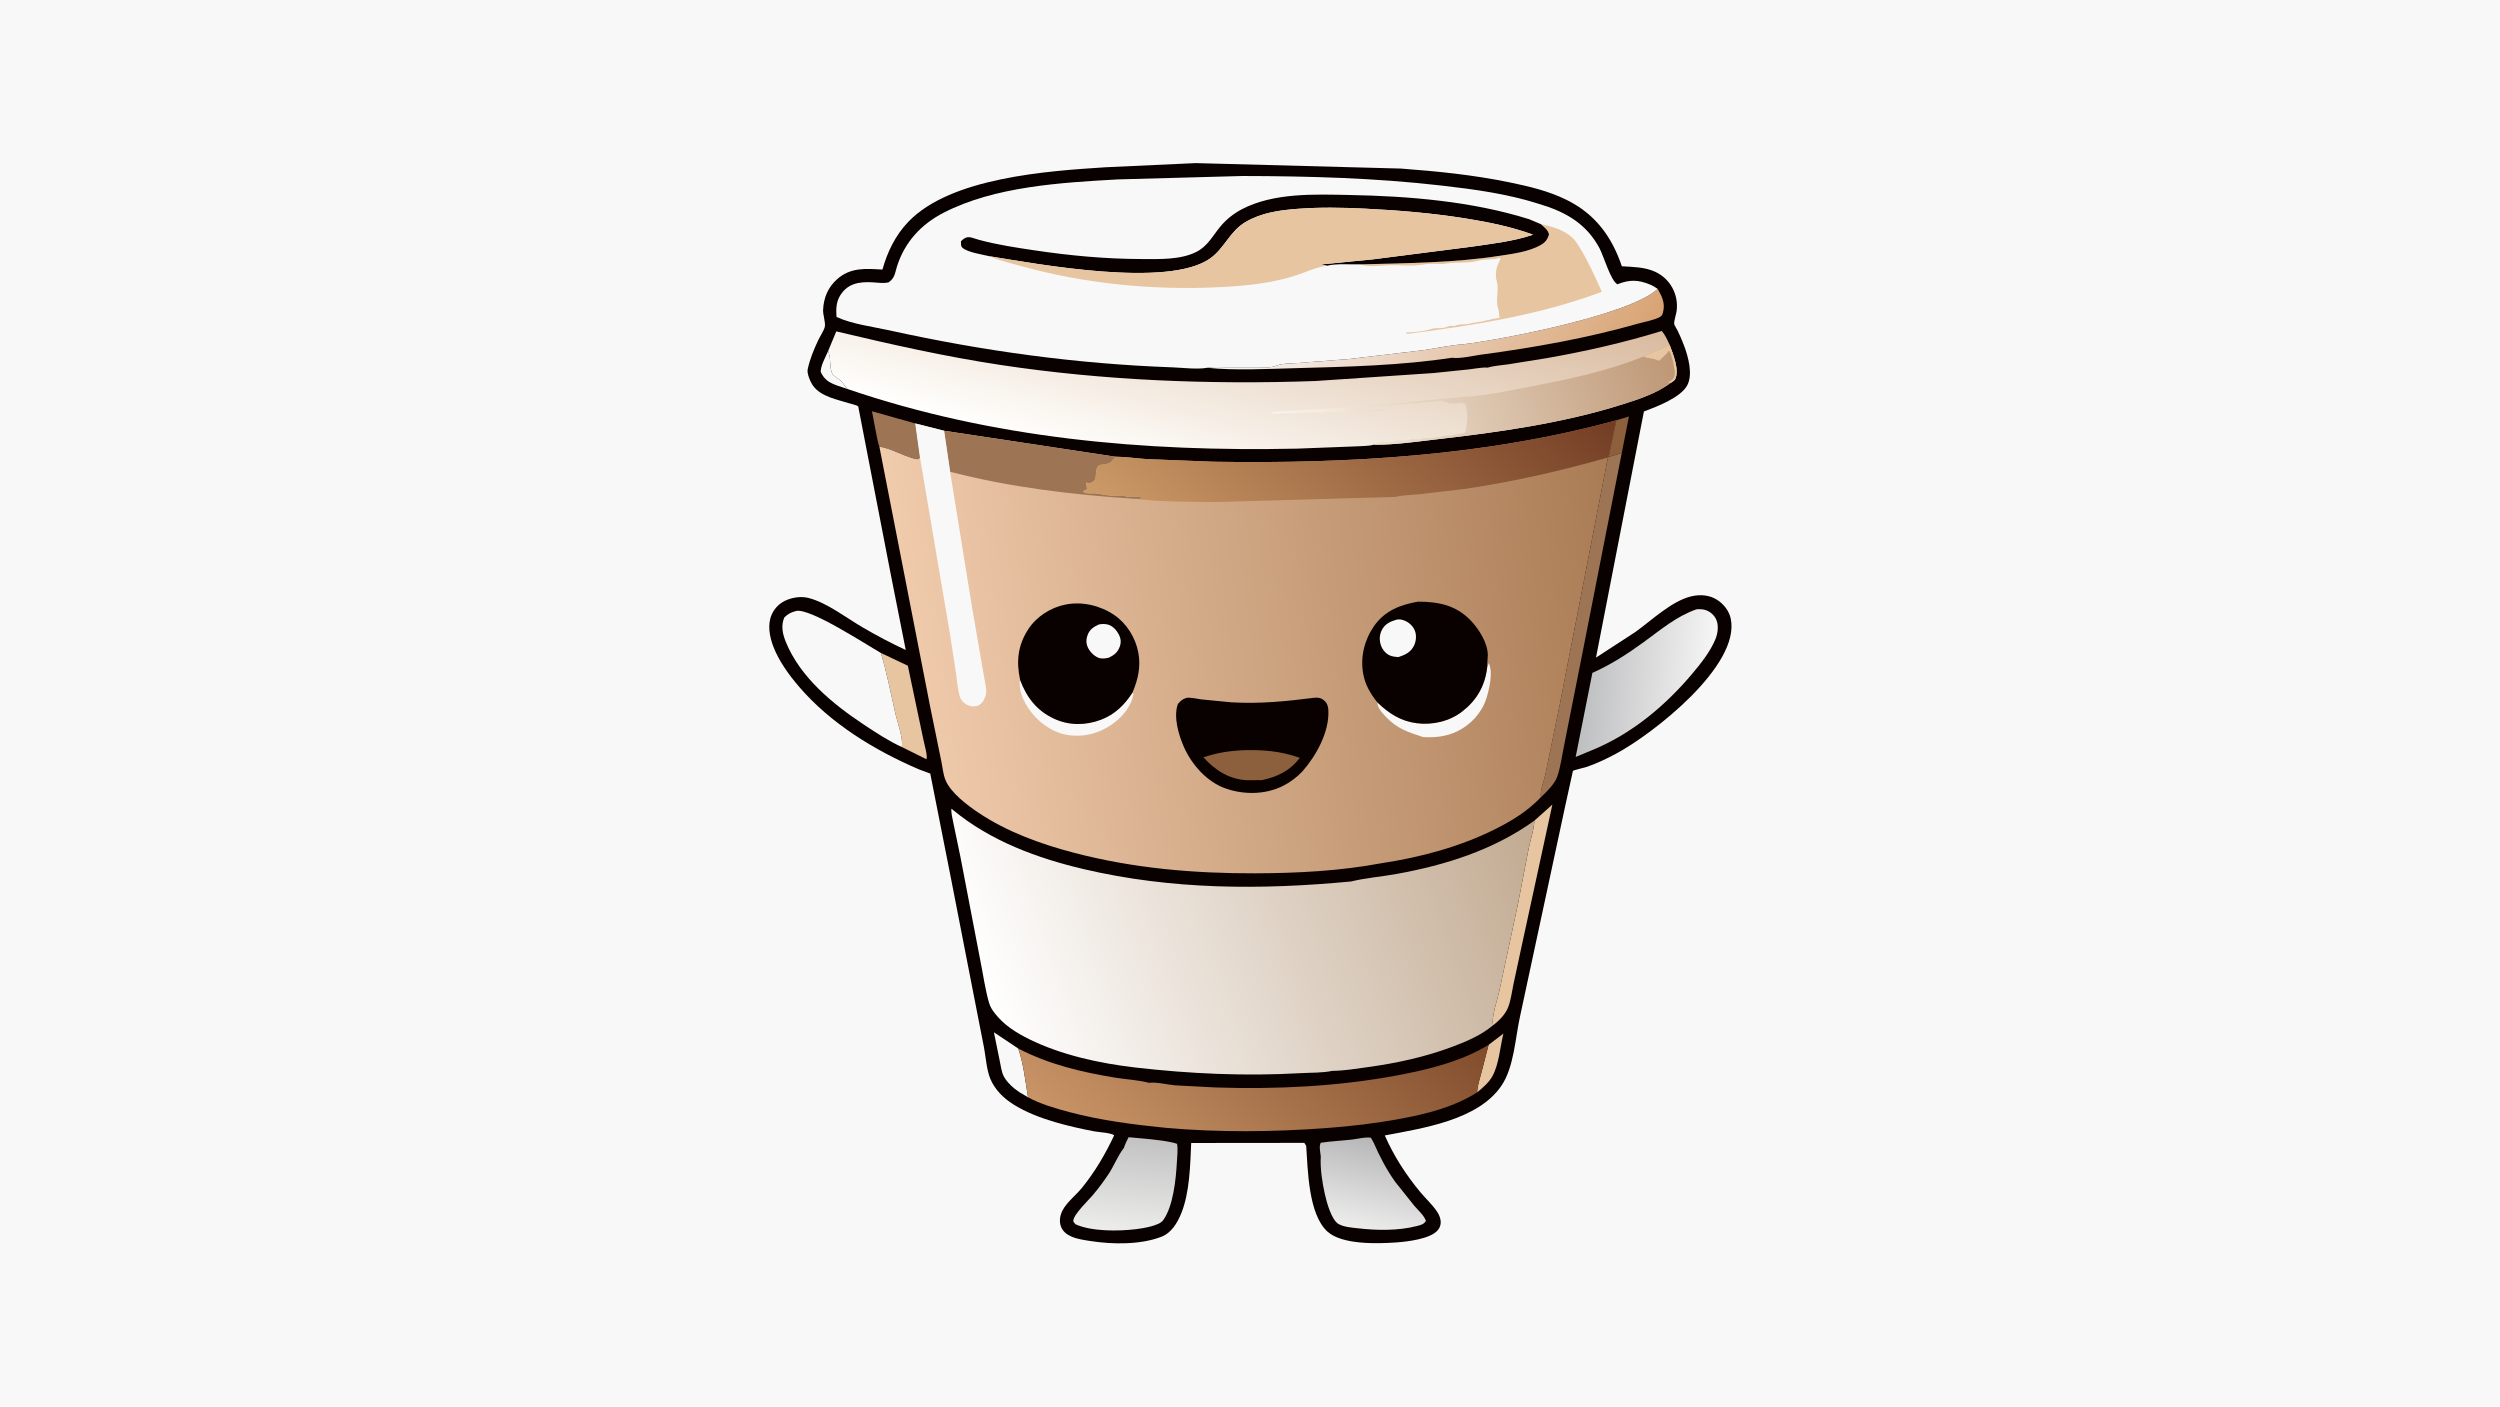 <svg version="1.1" xmlns="http://www.w3.org/2000/svg" style="display: block;" viewBox="0 0 2048 1152" width="1820" height="1024">
<defs>
	<linearGradient id="Gradient1" gradientUnits="userSpaceOnUse" x1="1303.95" y1="349.209" x2="1055.34" y2="195.394">
		<stop class="stop0" offset="0" stop-opacity="1" stop-color="rgb(216,163,115)"/>
		<stop class="stop1" offset="1" stop-opacity="1" stop-color="rgb(249,248,250)"/>
	</linearGradient>
	<linearGradient id="Gradient2" gradientUnits="userSpaceOnUse" x1="925.833" y1="930.983" x2="918.006" y2="1007.93">
		<stop class="stop0" offset="0" stop-opacity="1" stop-color="rgb(194,194,195)"/>
		<stop class="stop1" offset="1" stop-opacity="1" stop-color="rgb(236,236,234)"/>
	</linearGradient>
	<linearGradient id="Gradient3" gradientUnits="userSpaceOnUse" x1="1132.43" y1="933.512" x2="1114.71" y2="1007.06">
		<stop class="stop0" offset="0" stop-opacity="1" stop-color="rgb(182,182,184)"/>
		<stop class="stop1" offset="1" stop-opacity="1" stop-color="rgb(237,237,236)"/>
	</linearGradient>
	<linearGradient id="Gradient4" gradientUnits="userSpaceOnUse" x1="1298.28" y1="554.121" x2="1400.83" y2="563.017">
		<stop class="stop0" offset="0" stop-opacity="1" stop-color="rgb(190,191,193)"/>
		<stop class="stop1" offset="1" stop-opacity="1" stop-color="rgb(246,245,245)"/>
	</linearGradient>
	<linearGradient id="Gradient5" gradientUnits="userSpaceOnUse" x1="1113.32" y1="767.942" x2="936.404" y2="978.254">
		<stop class="stop0" offset="0" stop-opacity="1" stop-color="rgb(129,76,44)"/>
		<stop class="stop1" offset="1" stop-opacity="1" stop-color="rgb(201,149,103)"/>
	</linearGradient>
	<linearGradient id="Gradient6" gradientUnits="userSpaceOnUse" x1="1048.96" y1="186.174" x2="990.621" y2="400.77">
		<stop class="stop0" offset="0" stop-opacity="1" stop-color="rgb(217,186,158)"/>
		<stop class="stop1" offset="1" stop-opacity="1" stop-color="rgb(255,255,253)"/>
	</linearGradient>
	<linearGradient id="Gradient7" gradientUnits="userSpaceOnUse" x1="1361.21" y1="270.224" x2="1057.6" y2="380.096">
		<stop class="stop0" offset="0" stop-opacity="1" stop-color="rgb(190,151,117)"/>
		<stop class="stop1" offset="1" stop-opacity="1" stop-color="rgb(252,246,236)"/>
	</linearGradient>
	<linearGradient id="Gradient8" gradientUnits="userSpaceOnUse" x1="1253.36" y1="664.515" x2="809.904" y2="820.891">
		<stop class="stop0" offset="0" stop-opacity="1" stop-color="rgb(194,170,145)"/>
		<stop class="stop1" offset="1" stop-opacity="1" stop-color="rgb(255,255,255)"/>
	</linearGradient>
	<linearGradient id="Gradient9" gradientUnits="userSpaceOnUse" x1="1329.8" y1="486.689" x2="744.236" y2="559.044">
		<stop class="stop0" offset="0" stop-opacity="1" stop-color="rgb(170,124,85)"/>
		<stop class="stop1" offset="1" stop-opacity="1" stop-color="rgb(240,203,172)"/>
	</linearGradient>
	<linearGradient id="Gradient10" gradientUnits="userSpaceOnUse" x1="1220.92" y1="254.192" x2="992.806" y2="500.186">
		<stop class="stop0" offset="0" stop-opacity="1" stop-color="rgb(115,61,36)"/>
		<stop class="stop1" offset="1" stop-opacity="1" stop-color="rgb(205,155,104)"/>
	</linearGradient>
</defs>
<path transform="translate(0,0)" fill="rgb(248,248,248)" d="M -0 -0 L 2048 0 L 2048 1152 L -0 1152 L -0 -0 z"/>
<path transform="translate(0,0)" fill="rgb(9,1,0)" d="M 979.469 133.472 L 1147.55 137.94 C 1177.38 140.162 1207.24 143.16 1236.56 149.239 C 1252.84 152.614 1268.47 156.242 1283.46 163.65 C 1306.74 175.153 1320.4 193.685 1328.62 217.991 C 1337.75 218.545 1347.35 218.572 1355.84 222.462 C 1368.2 228.132 1375.26 241.05 1373.5 254.616 C 1373.15 257.369 1371.24 262.734 1371.51 265.177 C 1371.65 266.434 1373.54 269.148 1374.2 270.502 C 1376.22 274.636 1378.06 278.892 1379.66 283.207 C 1383.02 292.261 1387.01 306.571 1382.13 315.615 C 1376.79 325.519 1357.03 333.17 1346.7 336.916 L 1307.44 538.571 L 1339.84 517.492 C 1353.04 508.009 1369.46 492.182 1385.5 488.381 C 1392.72 486.671 1400.33 487.197 1406.67 491.24 C 1412.06 494.683 1416.51 500.36 1417.84 506.7 C 1425.86 545.202 1354.04 601.109 1324.13 617.135 C 1316.16 621.405 1307.89 625.429 1299.3 628.283 C 1297.83 628.771 1289.12 630.729 1288.54 631.388 C 1288.11 631.885 1248.73 816.919 1245.31 832.091 C 1241.25 850.112 1240.41 873.994 1229.89 889.402 C 1210.67 917.576 1165.42 924.093 1134.42 930.023 C 1141.83 946.819 1151.5 961.889 1163.18 976.033 C 1167.65 981.45 1173.29 986.573 1177.19 992.361 C 1178.78 994.706 1180.05 997.602 1180.22 1000.46 C 1180.39 1003.32 1179.51 1005.76 1177.6 1007.89 C 1171.34 1014.89 1152.87 1017.03 1143.64 1017.67 C 1128.45 1018.73 1099.54 1019.68 1087.5 1008.81 C 1071.81 994.648 1071.42 958.464 1070.02 938.5 L 1068.5 936.104 L 975.83 936.2 C 974.987 954.714 974.646 977.03 967.462 994.375 C 964.404 1001.76 959.549 1009.78 951.794 1012.86 C 934.757 1019.65 911.377 1019.35 893.436 1016.53 C 888.225 1015.71 882.329 1014.94 877.5 1012.76 C 873.629 1011.02 870.525 1008.52 869.055 1004.41 C 867.54 1000.17 868.38 995.433 870.397 991.5 C 873.923 984.626 881.502 978.917 886.39 972.879 C 897.088 959.664 905.535 945.253 912.729 929.902 C 909.827 927.748 900.194 927.39 896.244 926.636 C 885.575 924.599 874.75 922.154 864.326 919.107 C 852.579 915.673 840.677 911.161 830.272 904.648 C 822.26 899.631 814.985 892.562 811.3 883.688 C 808.225 876.283 807.647 866.425 806.176 858.447 L 797.886 816.097 L 779.163 720.088 L 762.066 633.584 L 752.868 630.154 C 716.405 614.529 680.269 592.515 654.316 562.104 C 646.214 552.61 638.159 541.503 633.612 529.776 C 630.428 521.564 628.479 511.499 632.242 503.164 C 634.808 497.481 639.378 493.295 645.185 491.107 C 650.775 489 656.869 488.275 662.699 489.803 C 677.587 493.706 693.342 506.028 706.731 513.835 C 718.195 520.52 729.933 526.772 741.987 532.326 L 729.642 470.005 L 703.445 334.818 C 703.419 334.685 703.093 332.778 703.04 332.733 C 701.892 331.763 697.776 330.891 696.192 330.391 C 686.168 327.227 672.671 324.899 666.16 315.999 C 664.04 313.102 660.911 306.041 661.64 302.505 C 663.391 294.02 666.791 285.918 670.504 278.132 C 671.867 275.273 675.229 270.209 675.724 267.39 C 676.351 263.821 674.085 257.807 674.277 253.689 C 674.74 243.786 678.267 235.215 685.768 228.571 C 696.812 218.788 709.164 219.868 722.885 220.698 C 726.957 206.147 733.544 192.577 744.087 181.576 C 778.912 145.238 858.051 139.942 905.671 136.879 L 979.469 133.472 z"/>
<path transform="translate(0,0)" fill="rgb(248,248,248)" d="M 678.361 287.522 L 678.701 288.339 C 680.935 293.854 679.245 301.546 682.05 306.39 C 682.941 307.929 687.439 310.466 689 312 C 691.025 313.992 692.122 316.528 694.288 318.531 L 686.5 315.949 C 679.499 313.402 675.524 311.358 672.292 304.5 C 672.415 299.039 676.218 292.538 678.361 287.522 z"/>
<path transform="translate(0,0)" fill="rgb(140,95,61)" d="M 1324.07 344.17 L 1334.43 341.029 L 1328.57 370.847 L 1317.73 374.27 L 1324.07 344.17 z"/>
<path transform="translate(0,0)" fill="rgb(230,197,160)" d="M 1219.46 855.79 L 1231.58 846.569 C 1228.87 857.66 1227.97 872.079 1222.35 881.894 C 1219.56 886.781 1214.46 891.163 1210.11 894.704 C 1210.21 889.367 1212.16 883.953 1213.5 878.812 L 1219.46 855.79 z"/>
<path transform="translate(0,0)" fill="rgb(248,248,248)" d="M 842.149 898.763 L 834.95 894.5 C 830.159 891.284 824.941 886.645 822.234 881.466 C 820.467 878.084 819.836 873.003 819.052 869.263 L 814.21 845.501 L 834.149 858.817 C 838.478 871.337 840 885.655 842.149 898.763 z"/>
<path transform="translate(0,0)" fill="rgb(158,117,84)" d="M 720.383 365.787 C 719.162 364.246 715.148 340.274 714.31 336.753 L 749.743 346.745 L 753.569 374.198 L 752.777 375.782 C 750.533 376.489 747.977 375.29 745.814 374.602 C 737.663 372.01 728.664 366.879 720.383 365.787 z"/>
<path transform="translate(0,0)" fill="rgb(230,197,160)" d="M 721.624 534.762 L 743.695 545.217 L 756.519 606.105 C 757.134 609.364 760.041 619.02 758.99 621.84 L 738.758 611.816 C 740.02 604.729 735.403 592.555 733.692 585.235 C 729.759 568.41 726.628 551.311 721.624 534.762 z"/>
<path transform="translate(0,0)" fill="rgb(230,197,160)" d="M 1256.95 672.142 L 1271.71 658.958 L 1246.96 773 L 1239.81 806.204 C 1238.53 812.404 1237.68 819.538 1235.31 825.42 C 1233.16 830.781 1227.86 836.29 1223.21 839.681 C 1221.33 834.086 1226.81 818.298 1228.18 812 L 1243.63 739.776 L 1252.27 695.031 C 1253.76 687.416 1256.62 679.918 1256.95 672.142 z"/>
<path transform="translate(0,0)" fill="rgb(158,117,84)" d="M 1317.73 374.27 L 1328.57 370.847 L 1296.34 534.831 L 1281.57 609.199 C 1279.71 617.942 1278.57 627.818 1275.64 636.242 C 1273.7 641.836 1266.7 648.92 1262.29 652.933 C 1261.36 647.992 1264.88 639.514 1265.95 634.334 L 1277.59 577.822 L 1317.21 374.667 L 1317.73 374.27 z"/>
<path transform="translate(0,0)" fill="url(#Gradient1)" d="M 1357.98 236.536 C 1361.5 242.761 1364.32 248.334 1362.35 255.647 C 1361.88 257.401 1361.52 258.577 1359.87 259.487 C 1355.01 262.173 1347.52 263.371 1342.07 264.924 C 1299.89 276.948 1256.71 284.59 1213.28 290.393 C 1206.77 291.263 1195.71 293.926 1189.53 292.911 C 1147.56 299.323 1103.93 300.329 1061.5 301.451 C 1037.82 302.078 1012.45 303.505 988.912 301.148 C 993.79 300.186 999.3 300.66 1004.29 300.658 L 1031.41 300.644 C 1035.6 300.638 1041.51 301.281 1045.36 299.569 C 1050.32 297.36 1058.2 297.656 1063.68 297.214 L 1104.64 294.027 L 1165.87 286.747 C 1176.8 285.148 1188.18 282.558 1199.16 281.845 C 1232.32 277.75 1335.63 257.64 1357.98 236.536 z"/>
<path transform="translate(0,0)" fill="url(#Gradient2)" d="M 920.67 940.329 C 921.671 937.171 923.016 934.405 924.534 931.474 C 936.504 932.596 949.369 933.331 961.09 935.927 L 964.269 936.885 C 965.049 941.926 964.37 947.351 964.067 952.443 C 963.251 966.183 961.156 988.152 952.744 999.621 C 949.513 1004.03 936.179 1006.1 930.773 1006.77 C 916.531 1008.53 894.327 1008.81 881.073 1002.78 C 880.458 1002.02 879.17 1000.91 879.24 999.929 C 879.633 994.391 891.539 983.288 895.188 978.941 C 899.877 973.355 904.255 967.535 908.264 961.44 C 912.586 954.87 915.829 946.525 920.484 940.454 L 920.67 940.329 z"/>
<path transform="translate(0,0)" fill="url(#Gradient3)" d="M 1081.98 947.194 C 1081.67 943.995 1080.35 938.628 1082 935.998 C 1090.51 934.685 1099.13 934.364 1107.69 933.372 C 1112.28 932.839 1118.57 931.09 1123.05 931.888 L 1125.25 935.858 C 1130.18 947.103 1135.85 958.145 1143.03 968.121 L 1158.7 987.759 C 1161.89 991.442 1166.46 995.412 1168.13 1000 C 1166.46 1002.79 1164.05 1003.35 1160.97 1004.16 C 1145.4 1008.22 1127.7 1007.88 1111.84 1006.02 C 1106.85 1005.44 1100.99 1005.05 1096.54 1002.57 C 1090.78 999.353 1086.78 984.597 1085.35 978.229 C 1083.2 968.664 1081.4 957.008 1081.98 947.194 z"/>
<path transform="translate(0,0)" fill="rgb(248,248,248)" d="M 738.758 611.816 C 727.936 606.877 717.483 599.994 707.567 593.412 C 682.199 576.576 655.423 554.661 643.692 525.596 C 641.067 519.092 639.653 512.37 642.5 505.696 C 645.371 502.789 648.18 501.41 652.126 500.396 C 663.179 497.557 709.163 527.638 721.624 534.762 C 726.628 551.311 729.759 568.41 733.692 585.235 C 735.403 592.555 740.02 604.729 738.758 611.816 z"/>
<path transform="translate(0,0)" fill="url(#Gradient4)" d="M 1389.77 499.012 C 1392.51 498.817 1394.93 498.814 1397.56 499.751 C 1401.22 501.055 1404.42 503.91 1405.98 507.5 C 1408.1 512.381 1407.24 518.716 1405.27 523.491 C 1400.97 533.926 1393.03 543.773 1385.8 552.33 C 1363.75 578.418 1336.28 601.242 1304.5 614.262 L 1290.79 619.952 L 1304.48 551.08 C 1319.79 544.256 1333.11 535.603 1346.64 525.791 C 1360.51 515.728 1373.36 504.704 1389.77 499.012 z"/>
<path transform="translate(0,0)" fill="url(#Gradient5)" d="M 1219.46 855.79 L 1213.5 878.812 C 1212.16 883.953 1210.21 889.367 1210.11 894.704 C 1191.25 906.686 1169.08 912.302 1147.37 916.328 C 1126.87 920.128 1106.55 922.521 1085.77 924.03 C 1042.22 927.191 998.782 927.63 955.249 923.808 C 928.648 921.148 901.706 917.714 875.84 910.837 C 864.485 907.818 852.501 904.372 842.149 898.763 C 840 885.655 838.478 871.337 834.149 858.817 C 859.546 871.913 885.698 878.099 913.74 882.692 C 922.657 884.153 932.653 884.598 941.311 886.932 C 947.225 886.059 956.498 888.436 962.777 888.979 L 996.263 890.725 C 1045.75 892.3 1095.26 889.96 1144 880.927 C 1169.42 876.215 1197.25 869.432 1219.46 855.79 z"/>
<path transform="translate(0,0)" fill="url(#Gradient6)" d="M 1218.8 301.017 C 1223.81 299.426 1230.1 299.127 1235.36 298.341 L 1266.39 293.359 C 1298.37 287.789 1330.32 280.561 1361.35 270.972 C 1364.23 274.449 1365.91 278.281 1367.75 282.374 C 1370.53 289.902 1375.98 302.977 1372.26 310.568 C 1371.8 311.516 1369.68 312.841 1368.75 313.423 L 1368.54 313.476 C 1357.54 322.046 1341.89 327.102 1328.71 331.255 C 1280.43 346.47 1227.87 353.921 1177.67 359.671 C 1160.73 361.613 1142.5 364.378 1125.49 364.133 C 1120.96 365.464 1114.61 365.223 1109.82 365.567 L 1062.36 367.383 C 937.582 370.052 812.977 359.085 694.288 318.531 C 692.122 316.528 691.025 313.992 689 312 C 687.439 310.466 682.941 307.929 682.05 306.39 C 679.245 301.546 680.935 293.854 678.701 288.339 L 678.361 287.522 L 685.076 271.322 C 729.53 281.913 773.923 291.904 819.143 298.754 C 904.149 311.631 991.423 315.021 1077.28 311.999 L 1174.37 305.451 L 1203.62 302.425 C 1208.29 301.913 1214.17 300.625 1218.8 301.017 z"/>
<path transform="translate(0,0)" fill="url(#Gradient7)" d="M 1367.75 282.374 C 1370.53 289.902 1375.98 302.977 1372.26 310.568 C 1371.8 311.516 1369.68 312.841 1368.75 313.423 L 1368.54 313.476 C 1357.54 322.046 1341.89 327.102 1328.71 331.255 C 1280.43 346.47 1227.87 353.921 1177.67 359.671 C 1160.73 361.613 1142.5 364.378 1125.49 364.133 L 1131 361.51 C 1134.15 361.972 1139.16 362.672 1142.15 361.384 C 1143.81 360.663 1146.17 360.526 1148 360.755 C 1150.23 361.035 1152.83 360.719 1155.01 360.005 C 1156.1 359.645 1156.5 359.466 1157.66 359.602 C 1159.92 359.867 1163.32 360.165 1165.41 359.117 C 1166.81 358.41 1170.12 358.96 1172 358.755 L 1174 358.5 C 1176.35 357.801 1179.12 358.268 1181.13 357.396 C 1182.2 356.932 1181.8 356.996 1182.97 356.848 C 1184.3 356.681 1185.81 356.415 1187.14 356.576 C 1188.37 356.723 1188.81 356.87 1190.03 356.411 C 1192.99 355.306 1196.81 355.33 1200 354.51 L 1200.21 353.948 L 1200.51 353 C 1202.4 347.466 1202.43 336.17 1200.51 330.671 L 1197.29 329.587 C 1191.11 331.14 1186.83 330.387 1180.99 328.201 L 1180.49 328.007 C 1170.82 329.909 1160.71 329.614 1151 331.002 C 1142.78 332.177 1134.75 332.32 1126.5 333 C 1121.36 333.424 1116.77 334.26 1111.52 333.878 L 1110.73 333.813 L 1106.71 334.213 L 1106.5 335 C 1113.03 335.028 1122.04 336.208 1128.29 334.866 C 1130.29 334.436 1131.29 334.665 1133.23 335.199 L 1132.43 336.39 L 1043.01 338.535 L 1042 337.5 L 1110.65 333.085 L 1198.89 324.931 C 1217.7 324.061 1236.55 319.791 1255 316.274 C 1285.93 310.376 1317.1 303.709 1346.4 291.916 L 1367.75 282.374 z"/>
<path transform="translate(0,0)" fill="rgb(230,197,160)" d="M 1367.75 282.374 C 1370.53 289.902 1375.98 302.977 1372.26 310.568 C 1371.8 311.516 1369.68 312.841 1368.75 313.423 L 1368.54 313.476 C 1367.53 313.479 1367.35 313.238 1366.51 312.75 L 1367.35 312.531 C 1368.87 312.064 1370.69 310.348 1371.32 308.903 C 1372.02 307.306 1372.29 304.211 1371.7 302.61 C 1370.72 299.95 1371.26 297.138 1370.12 294.442 C 1369.03 291.875 1369.18 289.215 1367.12 287.115 C 1365.25 290.227 1361.85 292.661 1359.34 295.301 C 1358.27 295.208 1357.62 295.062 1356.62 294.6 C 1353.35 293.093 1350.62 293.678 1347.25 292.277 L 1346.4 291.916 L 1367.75 282.374 z"/>
<path transform="translate(0,0)" fill="url(#Gradient8)" d="M 1091.43 877.108 C 1083.31 878.859 1073.82 878.51 1065.5 878.985 C 1020.37 881.561 975.134 879.551 930.255 874.384 C 901.166 871.035 869.341 864.158 842.983 851.088 C 832.219 845.75 822.501 839.628 815.016 830.028 C 812.73 827.096 811.126 824.575 810.109 820.982 C 806.985 809.945 805.376 798.029 803.088 786.75 L 786.81 701.973 L 780.921 673.68 C 780.306 670.303 779.01 665.723 779.424 662.331 L 780.851 663.516 C 811.384 688.731 849.503 702.843 887.682 711.823 C 960.078 728.851 1033.15 728.939 1106.76 721.961 C 1118.82 719.035 1131.81 718.017 1144.08 715.796 C 1184.4 708.499 1223.39 696.2 1256.95 672.142 C 1256.62 679.918 1253.76 687.416 1252.27 695.031 L 1243.63 739.776 L 1228.18 812 C 1226.81 818.298 1221.33 834.086 1223.21 839.681 C 1213.49 847.848 1201.77 852.878 1189.97 857.304 C 1167.41 865.766 1144.31 870.756 1120.5 874.045 C 1110.94 875.366 1101.09 877.047 1091.43 877.108 z"/>
<path transform="translate(0,0)" fill="rgb(248,248,248)" d="M 988.912 301.148 C 980.724 302.653 968.947 301.088 960.493 300.787 C 882.15 297.993 805.208 287.413 728.691 270.508 C 715.264 267.541 697.737 265.357 685.28 259.5 C 684.806 253.998 684.95 247.697 687.766 242.778 C 693.846 232.153 703.431 230.489 714.746 231.125 C 719.051 231.367 723.782 232.209 728 231.145 C 733.194 227.454 733.058 223.644 734.851 218 C 741.153 198.17 754.577 183.624 772.871 174.19 C 814.924 152.502 869.268 149.448 915.744 146.829 L 1017.75 144.042 C 1072.32 144.147 1126.74 145.629 1181 151.885 C 1208.26 155.028 1234.46 158.549 1260.69 166.882 C 1282.12 173.293 1299.25 182.669 1310.19 202.966 C 1313.89 209.82 1319.23 229.379 1324.94 232.75 C 1334.97 228.776 1342.04 228.924 1352.02 233.092 C 1354.15 233.982 1356.09 235.231 1357.98 236.536 C 1335.63 257.64 1232.32 277.75 1199.16 281.845 C 1188.18 282.558 1176.8 285.148 1165.87 286.747 L 1104.64 294.027 L 1063.68 297.214 C 1058.2 297.656 1050.32 297.36 1045.36 299.569 C 1041.51 301.281 1035.6 300.638 1031.41 300.644 L 1004.29 300.658 C 999.3 300.66 993.79 300.186 988.912 301.148 z"/>
<path transform="translate(0,0)" fill="rgb(230,197,160)" d="M 1262.2 183.459 C 1272.65 185.544 1285.24 189.376 1291.5 198.641 C 1299.55 210.558 1306.34 225.702 1312.21 238.901 C 1260.97 258.109 1206.56 266.517 1152.5 273.414 L 1152.01 272.25 C 1158.51 272.124 1166.91 271.234 1173.01 269.25 C 1176.46 268.125 1181.88 269.32 1185.25 267.639 C 1186.77 266.885 1189.26 266.58 1190.94 266.854 L 1191.5 267 C 1194.63 264.894 1201.73 266.204 1205.41 264.627 C 1206.87 264.002 1208.11 264.425 1209.5 264 C 1211.67 263.336 1214.47 263.458 1216.41 262.627 C 1218.05 261.924 1219.68 262.414 1221.25 261.633 C 1223.45 260.537 1226.12 261.124 1228.5 260 C 1227.88 257.679 1228.17 254.972 1227.37 252.841 C 1224.89 246.178 1228.06 237.881 1226.34 231.152 C 1224.46 223.764 1225.53 219.286 1228.82 212.702 L 1229.15 212.056 L 1228.77 211.131 C 1223.19 213.09 1216.4 211.844 1211.03 213.412 C 1202.76 215.826 1193.06 214.276 1184.52 215.829 C 1180.07 216.636 1175.93 215.826 1171.5 216.013 C 1166.95 216.205 1162.4 217.241 1157.73 217.403 C 1151.19 217.629 1144.65 216.862 1138.12 217.13 C 1131 217.422 1121.31 218.892 1114.63 216.428 C 1152.52 215.393 1190.97 215.232 1228.49 209.434 C 1239.4 207.749 1252.37 206.137 1262.1 200.636 C 1265.86 198.507 1267.73 196.037 1268.92 192 C 1268.43 188.321 1264.8 185.83 1262.2 183.459 z"/>
<path transform="translate(0,0)" fill="rgb(9,1,0)" d="M 810.834 209.809 C 805.259 208.469 792.301 206.58 788.275 202.657 C 786.911 201.328 787.281 199.33 787.204 197.5 C 792.543 192.041 795.062 194.431 801.771 196.269 C 816.657 200.348 832.23 202.654 847.486 204.938 C 876.598 209.298 905.763 211.993 935.219 212.062 C 949.527 212.096 966.876 212.852 980.002 206.249 C 989.172 201.636 993.156 193.491 999.32 185.917 C 1004.24 179.876 1010.33 174.941 1017.24 171.318 C 1043.39 157.604 1076.93 159.047 1105.59 159.594 C 1154.37 160.526 1206 164.75 1252.75 179.463 L 1262.2 183.459 C 1264.8 185.83 1268.43 188.321 1268.92 192 C 1267.73 196.037 1265.86 198.507 1262.1 200.636 C 1252.37 206.137 1239.4 207.749 1228.49 209.434 C 1190.97 215.232 1152.52 215.393 1114.63 216.428 C 1106.23 216.651 1095.1 215.564 1087.08 217.529 C 1085.42 217.263 1083.83 217 1082.21 216.5 L 1125.15 212.263 L 1206.65 201.803 C 1223.11 199.334 1240.06 197.517 1255.86 192.124 C 1238.13 185.607 1219.36 181.817 1200.75 178.838 C 1173.32 174.45 1145.53 172.111 1117.8 170.766 C 1099.55 169.881 1081.41 169.547 1063.17 170.922 C 1048.11 172.057 1033.47 174.051 1020.22 181.838 C 1007.5 189.314 1002.96 203.402 991.301 211.623 C 956.738 235.983 850.906 216.297 810.834 209.809 z"/>
<path transform="translate(0,0)" fill="rgb(230,197,160)" d="M 810.834 209.809 C 850.906 216.297 956.738 235.983 991.301 211.623 C 1002.96 203.402 1007.5 189.314 1020.22 181.838 C 1033.47 174.051 1048.11 172.057 1063.17 170.922 C 1081.41 169.547 1099.55 169.881 1117.8 170.766 C 1145.53 172.111 1173.32 174.45 1200.75 178.838 C 1219.36 181.817 1238.13 185.607 1255.86 192.124 C 1240.06 197.517 1223.11 199.334 1206.65 201.803 L 1125.15 212.263 L 1082.21 216.5 C 1083.83 217 1085.42 217.263 1087.08 217.529 C 1079.85 218.536 1073.87 220.988 1067.08 223.536 C 1045.26 231.715 1022.35 233.882 999.26 235.074 C 945.411 237.853 888.455 232.332 836.5 217.806 C 827.726 215.353 819.185 213.607 810.834 209.809 z"/>
<path transform="translate(0,0)" fill="url(#Gradient9)" d="M 913.84 374.004 C 922.315 374.025 931.231 375.441 939.737 375.969 L 994.142 378.112 C 1103.98 379.919 1217.77 373.375 1324.07 344.17 L 1317.73 374.27 L 1317.21 374.667 L 1277.59 577.822 L 1265.95 634.334 C 1264.88 639.514 1261.36 647.992 1262.29 652.933 C 1251.49 664.338 1238.67 672.173 1224.73 679.148 C 1195.81 693.624 1163.42 702.224 1131.52 707.038 C 1097.65 713.37 1062.84 715.172 1028.44 715.28 C 978.084 715.437 928.686 711.243 879.857 698.463 C 852.483 691.298 824.976 681.348 801.351 665.5 C 792.313 659.437 779.001 649.368 774.646 639.142 C 772.609 634.358 772.12 628.109 771.029 622.993 L 762.123 579.448 L 720.383 365.787 C 728.664 366.879 737.663 372.01 745.814 374.602 C 747.977 375.29 750.533 376.489 752.777 375.782 L 753.569 374.198 L 749.743 346.745 L 773.399 352.743 L 913.84 374.004 z"/>
<path transform="translate(0,0)" fill="rgb(248,248,248)" d="M 835.689 556.9 C 841.026 571.213 849.294 581.989 863.421 588.592 C 875.727 594.343 889.278 594.215 901.876 589.482 C 913.205 585.225 921.25 577.268 927.686 567.298 L 928.458 568.595 C 926.668 578.937 919.043 587.643 910.689 593.457 C 899.597 601.177 886.418 604.188 873.123 601.69 C 860.953 599.403 849.303 590.368 842.545 580.215 C 838.168 573.641 834.144 564.931 835.689 556.9 z"/>
<path transform="translate(0,0)" fill="rgb(248,248,248)" d="M 1218.14 547.611 L 1219.61 543.106 C 1223.3 550.529 1219.92 565.08 1217.48 572.465 C 1213.59 584.217 1204.48 593.868 1193.39 599.153 C 1184.68 603.304 1175.26 604.232 1165.75 603.652 C 1153.75 599.712 1144.73 596.905 1135.74 587.536 C 1132.8 584.47 1128.26 579.751 1128.33 575.231 C 1137.67 584.191 1147.31 590.569 1160.44 592.279 C 1173.53 593.982 1187.38 590.818 1197.9 582.651 C 1209.47 573.67 1216.25 562.152 1218.14 547.611 z"/>
<path transform="translate(0,0)" fill="rgb(158,117,84)" d="M 773.399 352.743 L 913.84 374.004 C 910.488 378.322 910.03 379.515 904.321 380.368 C 903.582 380.479 901.131 380.599 900.5 381.014 C 896.426 383.695 898.991 390.741 896.28 393.78 C 895.662 394.472 893.853 395.25 892.998 395.767 L 889.822 395.228 L 890.515 400.558 L 887 402.5 C 890.505 405.128 894.223 403.531 898.34 404.16 C 902.683 404.823 908.125 405.895 912.48 406.041 C 915.378 406.138 919.972 405.456 922.554 406.6 C 923.695 407.105 923.992 406.965 925.173 406.829 C 928.444 406.451 932.809 406.679 936 407.5 C 934.368 409.116 931.803 408.478 929.543 408.469 C 878.939 405.227 827.472 399.08 778.338 386.325 L 773.399 352.743 z"/>
<path transform="translate(0,0)" fill="rgb(248,248,248)" d="M 749.743 346.745 L 773.399 352.743 L 778.338 386.325 L 796.476 498.397 L 806.108 554.085 C 806.695 558.191 808.802 565.294 807.571 569.189 L 807.279 570 L 806.24 572.781 C 805.103 575.25 803.142 577.322 800.478 578.112 C 797.271 579.064 793.686 578.342 790.944 576.508 C 788.643 574.969 787.018 573.027 786.234 570.352 C 784.486 564.39 784.041 557.604 783.153 551.442 L 778.058 518.336 L 753.569 374.198 L 749.743 346.745 z"/>
<path transform="translate(0,0)" fill="rgb(9,1,0)" d="M 972.214 571.5 C 975.908 571.118 980.315 572.34 984.052 572.795 L 1008.56 575.18 C 1031.73 576.609 1053.53 574.37 1076.51 571.484 C 1079.68 571.084 1082.19 571.514 1084.72 573.68 C 1087.17 575.772 1088.01 578.411 1088.19 581.51 C 1089.19 599.244 1078.31 618.852 1066.98 631.734 C 1062.44 636.583 1056.56 640.978 1050.6 643.89 C 1036.16 650.943 1018.61 651.002 1003.61 645.624 C 988.688 640.275 976.501 626.449 970.097 612.304 C 965.658 602.499 961.023 587.095 964.949 576.5 C 967.302 573.874 968.723 572.499 972.214 571.5 z"/>
<path transform="translate(0,0)" fill="rgb(140,95,61)" d="M 1016.97 614.478 C 1033.64 613.894 1048.95 614.97 1064.76 620.677 C 1056.9 631.246 1046.28 636.314 1033.71 638.957 L 1021.28 638.993 C 1006.77 638.254 995.272 630.718 985.825 620.227 C 996.389 616.758 1005.86 615.129 1016.97 614.478 z"/>
<path transform="translate(0,0)" fill="rgb(9,1,0)" d="M 835.689 556.9 C 832.438 541.837 833.716 528.69 842.289 515.428 C 849.085 504.915 860.701 497.523 872.906 495.098 C 886.53 492.392 901.299 495.884 912.769 503.658 C 922.949 510.558 930.187 522.244 932.481 534.269 C 934.71 545.951 932.303 556.546 927.686 567.298 C 921.25 577.268 913.205 585.225 901.876 589.482 C 889.278 594.215 875.727 594.343 863.421 588.592 C 849.294 581.989 841.026 571.213 835.689 556.9 z"/>
<path transform="translate(0,0)" fill="rgb(248,248,248)" d="M 900 511.5 C 902.135 510.862 905.421 510.909 907.572 511.496 C 911.607 512.597 914.739 516.138 916.597 519.719 C 918.168 522.75 918.528 525.978 917.412 529.266 C 915.771 534.1 912.952 536.379 908.5 538.556 C 905.939 539.323 902.449 539.707 899.878 538.713 C 896.183 537.284 892.615 533.586 891.055 529.969 C 889.655 526.721 889.672 523.445 890.918 520.17 C 892.695 515.498 895.631 513.542 900 511.5 z"/>
<path transform="translate(0,0)" fill="rgb(9,1,0)" d="M 1161.62 492.727 C 1178.34 492.826 1192.4 495.426 1204.66 508 C 1211.3 514.822 1218.87 526.698 1218.82 536.603 L 1218.14 547.611 C 1216.25 562.152 1209.47 573.67 1197.9 582.651 C 1187.38 590.818 1173.53 593.982 1160.44 592.279 C 1147.31 590.569 1137.67 584.191 1128.33 575.231 C 1122.74 568.258 1118.41 560.961 1116.77 552.075 C 1114.22 538.285 1117.63 524.246 1125.57 512.802 C 1134.39 500.11 1147.08 495.284 1161.62 492.727 z"/>
<path transform="translate(0,0)" fill="rgb(248,248,248)" d="M 1143.98 507.5 C 1146.11 507.057 1147.99 507.275 1150.04 508.04 C 1154.07 509.543 1157.4 512.423 1159.04 516.476 C 1160.57 520.238 1160.12 525.109 1158.36 528.74 C 1155.67 534.271 1151.08 536.351 1145.51 538.163 C 1143.25 538.034 1140.59 537.703 1138.5 536.789 C 1135.23 535.356 1132.54 532.092 1131.35 528.782 C 1129.78 524.412 1129.95 519.858 1132.14 515.722 C 1134.69 510.899 1139.01 508.958 1143.98 507.5 z"/>
<path transform="translate(0,0)" fill="url(#Gradient10)" d="M 913.84 374.004 C 922.315 374.025 931.231 375.441 939.737 375.969 L 994.142 378.112 C 1103.98 379.919 1217.77 373.375 1324.07 344.17 L 1317.73 374.27 L 1317.21 374.667 C 1278.06 385.724 1239.81 394.539 1199.53 400.435 L 1163.29 404.711 C 1156.6 405.357 1149.23 405.457 1142.71 406.953 L 995.804 411.144 C 974.072 410.921 951.128 411.081 929.543 408.469 C 931.803 408.478 934.368 409.116 936 407.5 C 932.809 406.679 928.444 406.451 925.173 406.829 C 923.992 406.965 923.695 407.105 922.554 406.6 C 919.972 405.456 915.378 406.138 912.48 406.041 C 908.125 405.895 902.683 404.823 898.34 404.16 C 894.223 403.531 890.505 405.128 887 402.5 L 890.515 400.558 L 889.822 395.228 L 892.998 395.767 C 893.853 395.25 895.662 394.472 896.28 393.78 C 898.991 390.741 896.426 383.695 900.5 381.014 C 901.131 380.599 903.582 380.479 904.321 380.368 C 910.03 379.515 910.488 378.322 913.84 374.004 z"/>
</svg>
